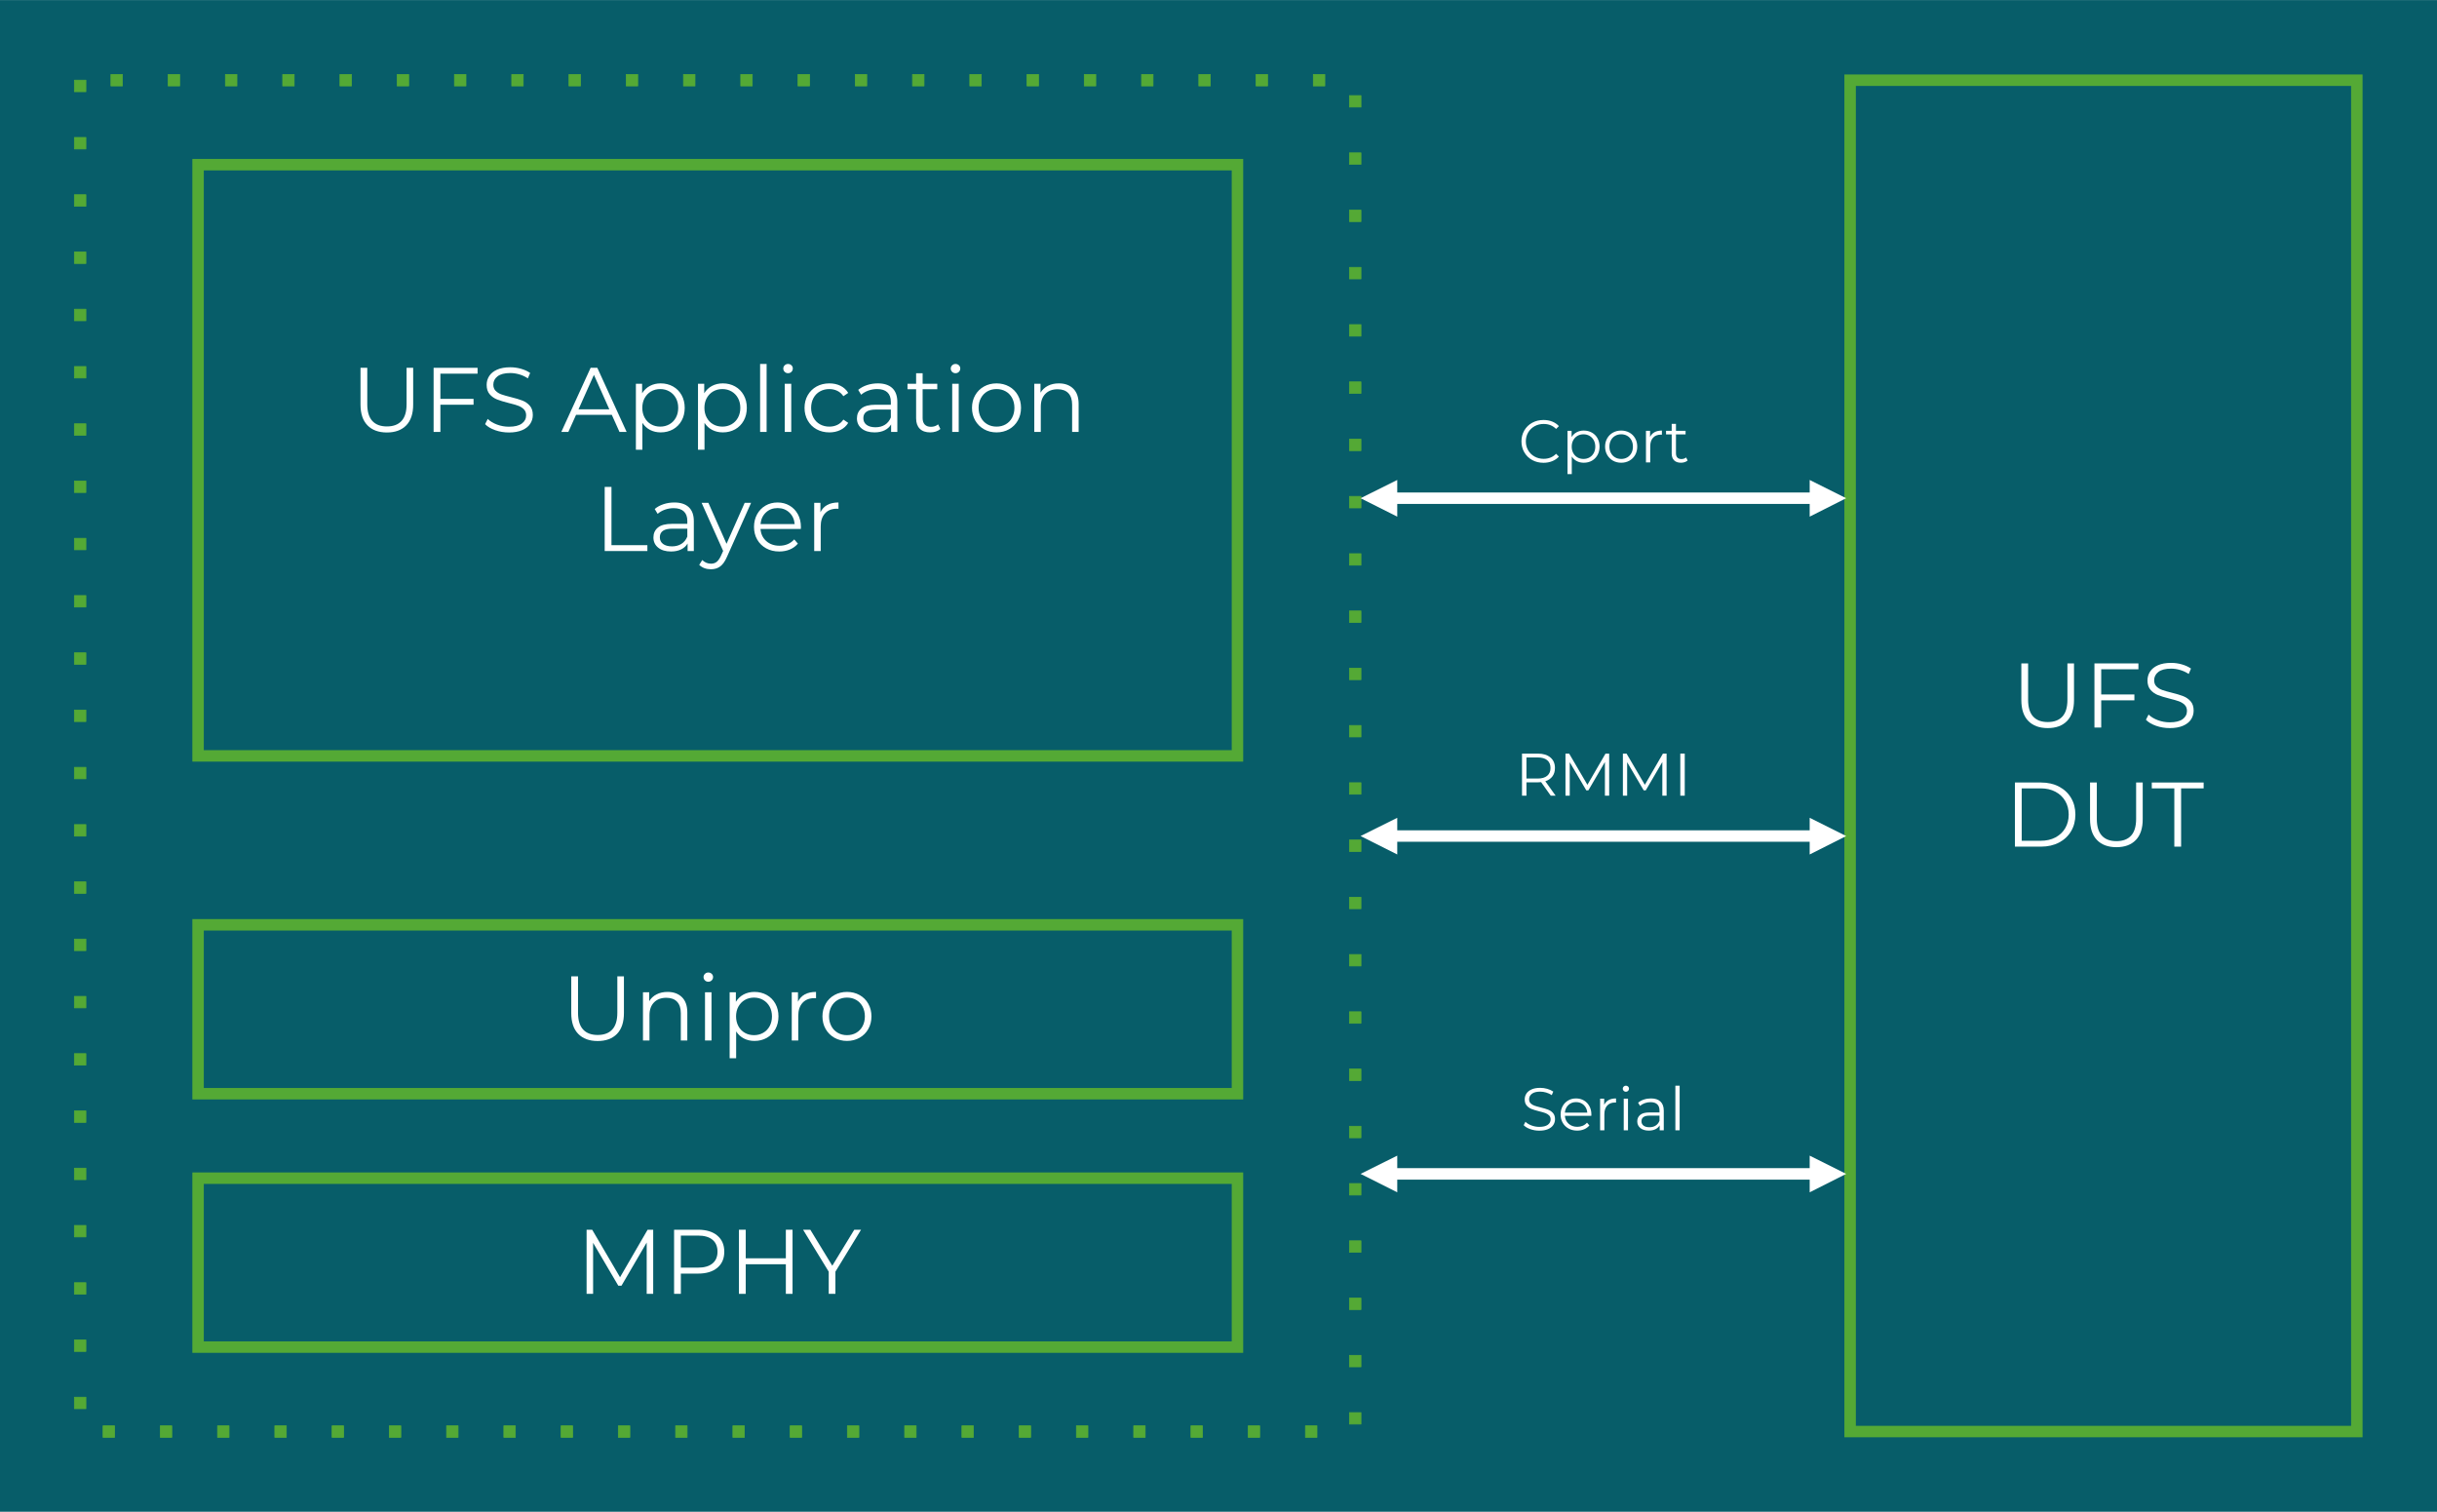 <?xml version="1.0" encoding="UTF-8"?> <svg xmlns="http://www.w3.org/2000/svg" xmlns:xlink="http://www.w3.org/1999/xlink" xmlns:xodm="http://www.corel.com/coreldraw/odm/2003" xml:space="preserve" width="9.268in" height="5.749in" version="1.1" style="shape-rendering:geometricPrecision; text-rendering:geometricPrecision; image-rendering:optimizeQuality; fill-rule:evenodd; clip-rule:evenodd" viewBox="0 0 9323.74 5783.18"> <defs> <style type="text/css"> .str0 {stroke:#54A935;stroke-width:3.02;stroke-linejoin:round;stroke-miterlimit:2.613} .str2 {stroke:white;stroke-width:43.81;stroke-linecap:round;stroke-linejoin:round;stroke-miterlimit:2.613} .str1 {stroke:#54A935;stroke-width:43.81;stroke-linecap:square;stroke-miterlimit:2.613} .fil2 {fill:none} .fil0 {fill:#075D69} .fil1 {fill:#54A935} .fil4 {fill:white} .fil3 {fill:#FEFFFF;fill-rule:nonzero} </style> </defs> <g id="Layer_x0020_1">  <g id="_2287431632768"> <polygon class="fil0" points="-0,0 -0,5783.18 9323.74,5783.18 9323.74,0 "></polygon> <path class="fil1 str0" d="M328.59 306.68l0 43.81 -43.81 0 0 -43.81 43.81 0zm0 219.06l0 43.81 -43.81 0 0 -43.81 43.81 0zm0 219.06l0 43.81 -43.81 0 0 -43.81 43.81 0zm0 219.06l0 43.81 -43.81 0 0 -43.81 43.81 0zm0 219.06l0 43.81 -43.81 0 0 -43.81 43.81 0zm0 219.06l0 43.82 -43.81 0 0 -43.82 43.81 0zm0 219.06l0 43.81 -43.81 0 0 -43.81 43.81 0zm0 219.06l0 43.81 -43.81 0 0 -43.81 43.81 0zm0 219.06l0 43.81 -43.81 0 0 -43.81 43.81 0zm0 219.06l0 43.81 -43.81 0 0 -43.81 43.81 0zm0 219.06l0 43.82 -43.81 0 0 -43.82 43.81 0zm0 219.06l0 43.81 -43.81 0 0 -43.81 43.81 0zm0 219.06l0 43.81 -43.81 0 0 -43.81 43.81 0zm0 219.06l0 43.81 -43.81 0 0 -43.81 43.81 0zm0 219.06l0 43.81 -43.81 0 0 -43.81 43.81 0zm0 219.06l0 43.82 -43.81 0 0 -43.82 43.81 0zm0 219.06l0 43.81 -43.81 0 0 -43.81 43.81 0zm0 219.06l0 43.81 -43.81 0 0 -43.81 43.81 0zm0 219.06l0 43.81 -43.81 0 0 -43.81 43.81 0zm0 219.06l0 43.81 -43.81 0 0 -43.81 43.81 0zm0 219.06l0 43.82 -43.81 0 0 -43.82 43.81 0zm0 219.06l0 43.81 -43.81 0 0 -43.81 43.81 0zm0 219.06l0 43.81 -43.81 0 0 -43.81 43.81 0zm0 219.06l0 43.81 -43.81 0 0 -43.81 43.81 0zm65.72 109.53l43.81 0 0 43.81 -43.81 0 0 -43.81zm219.06 0l43.81 0 0 43.81 -43.81 0 0 -43.81zm219.06 0l43.81 0 0 43.81 -43.81 0 0 -43.81zm219.06 0l43.82 0 0 43.81 -43.82 0 0 -43.81zm219.06 0l43.81 0 0 43.81 -43.81 0 0 -43.81zm219.06 0l43.81 0 0 43.81 -43.81 0 0 -43.81zm219.06 0l43.81 0 0 43.81 -43.81 0 0 -43.81zm219.06 0l43.81 0 0 43.81 -43.81 0 0 -43.81zm219.06 0l43.82 0 0 43.81 -43.82 0 0 -43.81zm219.06 0l43.81 0 0 43.81 -43.81 0 0 -43.81zm219.06 0l43.81 0 0 43.81 -43.81 0 0 -43.81zm219.06 0l43.81 0 0 43.81 -43.81 0 0 -43.81zm219.06 0l43.81 0 0 43.81 -43.81 0 0 -43.81zm219.06 0l43.82 0 0 43.81 -43.82 0 0 -43.81zm219.06 0l43.81 0 0 43.81 -43.81 0 0 -43.81zm219.06 0l43.81 0 0 43.81 -43.81 0 0 -43.81zm219.06 0l43.81 0 0 43.81 -43.81 0 0 -43.81zm219.06 0l43.81 0 0 43.81 -43.81 0 0 -43.81zm219.06 0l43.81 0 0 43.81 -43.81 0 0 -43.81zm219.06 0l43.81 0 0 43.81 -43.81 0 0 -43.81zm219.06 0l43.81 0 0 43.81 -43.81 0 0 -43.81zm219.06 0l43.81 0 0 43.81 -43.81 0 0 -43.81zm168.4 -6.85l0 -43.81 43.81 0 0 43.81 -43.81 0zm0 -219.06l0 -43.82 43.81 0 0 43.82 -43.81 0zm0 -219.06l0 -43.81 43.81 0 0 43.81 -43.81 0zm0 -219.06l0 -43.81 43.81 0 0 43.81 -43.81 0zm0 -219.06l0 -43.81 43.81 0 0 43.81 -43.81 0zm0 -219.06l0 -43.81 43.81 0 0 43.81 -43.81 0zm0 -219.06l0 -43.82 43.81 0 0 43.82 -43.81 0zm0 -219.06l0 -43.81 43.81 0 0 43.81 -43.81 0zm0 -219.06l0 -43.81 43.81 0 0 43.81 -43.81 0zm0 -219.06l0 -43.81 43.81 0 0 43.81 -43.81 0zm0 -219.06l0 -43.81 43.81 0 0 43.81 -43.81 0zm0 -219.06l0 -43.81 43.81 0 0 43.81 -43.81 0zm0 -219.06l0 -43.81 43.81 0 0 43.81 -43.81 0zm0 -219.06l0 -43.81 43.81 0 0 43.81 -43.81 0zm0 -219.06l0 -43.81 43.81 0 0 43.81 -43.81 0zm0 -219.06l0 -43.81 43.81 0 0 43.81 -43.81 0zm0 -219.06l0 -43.81 43.81 0 0 43.81 -43.81 0zm0 -219.06l0 -43.81 43.81 0 0 43.81 -43.81 0zm0 -219.06l0 -43.81 43.81 0 0 43.81 -43.81 0zm0 -219.06l0 -43.81 43.81 0 0 43.81 -43.81 0zm0 -219.06l0 -43.81 43.81 0 0 43.81 -43.81 0zm0 -219.06l0 -43.81 43.81 0 0 43.81 -43.81 0zm0 -219.06l0 -43.81 43.81 0 0 43.81 -43.81 0zm0 -219.06l0 -43.81 43.81 0 0 43.81 -43.81 0zm-94.47 -80.78l-43.81 0 0 -43.81 43.81 0 0 43.81zm-219.06 0l-43.81 0 0 -43.81 43.81 0 0 43.81zm-219.06 0l-43.81 0 0 -43.81 43.81 0 0 43.81zm-219.06 0l-43.81 0 0 -43.81 43.81 0 0 43.81zm-219.06 0l-43.81 0 0 -43.81 43.81 0 0 43.81zm-219.06 0l-43.81 0 0 -43.81 43.81 0 0 43.81zm-219.06 0l-43.81 0 0 -43.81 43.81 0 0 43.81zm-219.06 0l-43.81 0 0 -43.81 43.81 0 0 43.81zm-219.06 0l-43.81 0 0 -43.81 43.81 0 0 43.81zm-219.06 0l-43.81 0 0 -43.81 43.81 0 0 43.81zm-219.06 0l-43.82 0 0 -43.81 43.82 0 0 43.81zm-219.06 0l-43.81 0 0 -43.81 43.81 0 0 43.81zm-219.06 0l-43.81 0 0 -43.81 43.81 0 0 43.81zm-219.06 0l-43.81 0 0 -43.81 43.81 0 0 43.81zm-219.06 0l-43.81 0 0 -43.81 43.81 0 0 43.81zm-219.06 0l-43.82 0 0 -43.81 43.82 0 0 43.81zm-219.06 0l-43.81 0 0 -43.81 43.81 0 0 43.81zm-219.06 0l-43.81 0 0 -43.81 43.81 0 0 43.81zm-219.06 0l-43.81 0 0 -43.81 43.81 0 0 43.81zm-219.06 0l-43.81 0 0 -43.81 43.81 0 0 43.81zm-219.06 0l-43.82 0 0 -43.81 43.82 0 0 43.81zm-219.06 0l-43.81 0 0 -43.81 43.81 0 0 43.81z"></path> <polygon class="fil2 str1" points="7078.37,5476.5 9017.05,5476.5 9017.05,306.68 7078.37,306.68 "></polygon> <path class="fil3" d="M7834.39 2785.26c-31.78,0 -56.54,-9.11 -74.3,-27.34 -17.76,-18.23 -26.63,-44.75 -26.63,-79.56l0 -140.55 25.93 0 0 139.49c0,28.51 6.43,49.77 19.28,63.79 12.85,14.02 31.43,21.03 55.72,21.03 24.54,0 43.23,-7.01 56.08,-21.03 12.85,-14.02 19.28,-35.28 19.28,-63.79l0 -139.49 25.24 0 0 140.55c0,34.81 -8.82,61.33 -26.46,79.56 -17.64,18.23 -42.35,27.34 -74.13,27.34z"></path> <polygon id="_1" class="fil3" points="8039.08,2560.24 8039.08,2656.62 8165.96,2656.62 8165.96,2679.06 8039.08,2679.06 8039.08,2783.15 8013.14,2783.15 8013.14,2537.81 8181.38,2537.81 8181.38,2560.24 "></polygon> <path id="_2" class="fil3" d="M8301.25 2785.26c-18.23,0 -35.69,-2.92 -52.4,-8.76 -16.71,-5.84 -29.62,-13.55 -38.73,-23.13l10.17 -19.98c8.88,8.88 20.68,16.06 35.4,21.55 14.72,5.49 29.91,8.24 45.56,8.24 21.97,0 38.44,-4.03 49.42,-12.09 10.98,-8.06 16.48,-18.52 16.48,-31.37 0,-9.81 -2.98,-17.64 -8.94,-23.48 -5.96,-5.84 -13.26,-10.34 -21.91,-13.49 -8.65,-3.16 -20.68,-6.6 -36.1,-10.34 -18.46,-4.67 -33.18,-9.17 -44.16,-13.49 -10.98,-4.32 -20.38,-10.92 -28.21,-19.8 -7.83,-8.88 -11.74,-20.91 -11.74,-36.1 0,-12.38 3.27,-23.66 9.81,-33.82 6.54,-10.16 16.59,-18.28 30.14,-24.36 13.55,-6.08 30.38,-9.11 50.47,-9.11 14.02,0 27.75,1.93 41.18,5.78 13.43,3.85 25.06,9.17 34.87,15.95l-8.76 20.68c-10.28,-6.78 -21.26,-11.86 -32.95,-15.25 -11.68,-3.39 -23.13,-5.08 -34.35,-5.08 -21.5,0 -37.68,4.15 -48.54,12.44 -10.86,8.29 -16.3,18.98 -16.3,32.07 0,9.81 2.98,17.7 8.94,23.66 5.96,5.96 13.43,10.51 22.43,13.67 9,3.15 21.09,6.6 36.28,10.34 17.99,4.44 32.54,8.82 43.63,13.14 11.1,4.32 20.5,10.86 28.21,19.63 7.71,8.76 11.57,20.62 11.57,35.57 0,12.38 -3.33,23.66 -9.99,33.82 -6.66,10.16 -16.88,18.23 -30.67,24.18 -13.79,5.96 -30.73,8.94 -50.82,8.94z"></path> <path class="fil3" d="M7708.91 2993.45l99.89 0c25.94,0 48.83,5.2 68.7,15.6 19.86,10.4 35.28,24.88 46.27,43.46 10.98,18.58 16.47,39.78 16.47,63.61 0,23.83 -5.49,45.04 -16.47,63.61 -10.98,18.58 -26.4,33.07 -46.27,43.46 -19.86,10.4 -42.76,15.6 -68.7,15.6l-99.89 0 0 -245.34zm98.49 222.91c21.5,0 40.31,-4.26 56.43,-12.79 16.12,-8.53 28.62,-20.33 37.5,-35.4 8.88,-15.07 13.32,-32.42 13.32,-52.05 0,-19.62 -4.44,-36.98 -13.32,-52.05 -8.88,-15.07 -21.38,-26.87 -37.5,-35.4 -16.12,-8.53 -34.93,-12.79 -56.43,-12.79l-72.55 0 0 200.48 72.55 0z"></path> <path id="_1_0" class="fil3" d="M8097.25 3240.9c-31.78,0 -56.54,-9.11 -74.3,-27.34 -17.76,-18.23 -26.63,-44.75 -26.63,-79.56l0 -140.55 25.93 0 0 139.49c0,28.51 6.43,49.77 19.28,63.79 12.85,14.02 31.43,21.03 55.72,21.03 24.54,0 43.23,-7.01 56.08,-21.03 12.85,-14.02 19.28,-35.28 19.28,-63.79l0 -139.49 25.24 0 0 140.55c0,34.81 -8.82,61.33 -26.46,79.56 -17.64,18.23 -42.35,27.34 -74.13,27.34z"></path> <polygon id="_2_1" class="fil3" points="8318.77,3015.89 8232.55,3015.89 8232.55,2993.45 8430.93,2993.45 8430.93,3015.89 8344.7,3015.89 8344.7,3238.8 8318.77,3238.8 "></polygon> <line class="fil2 str2" x1="5328.63" y1="1905.82" x2="6940.78" y2="1905.82"></line> <polygon class="fil4" points="5345.75,1976.33 5205.41,1905.82 5345.75,1836 "></polygon> <polygon class="fil4" points="6923.66,1836 7063.31,1905.82 6923.66,1976.33 "></polygon> <line class="fil2 str2" x1="5328.63" y1="3198.27" x2="6940.78" y2="3198.27"></line> <polygon class="fil4" points="5345.75,3268.78 5205.41,3198.27 5345.75,3128.45 "></polygon> <polygon class="fil4" points="6923.66,3128.45 7063.31,3198.27 6923.66,3268.78 "></polygon> <line class="fil2 str2" x1="5328.63" y1="4490.73" x2="6940.78" y2="4490.73"></line> <polygon class="fil4" points="5345.75,4561.24 5205.41,4490.73 5345.75,4420.9 "></polygon> <polygon class="fil4" points="6923.66,4420.9 7063.31,4490.73 6923.66,4561.24 "></polygon> <path class="fil3" d="M5905.14 1770.29c-15.95,0 -30.33,-3.52 -43.13,-10.58 -12.8,-7.05 -22.85,-16.83 -30.13,-29.33 -7.29,-12.5 -10.93,-26.49 -10.93,-41.98 0,-15.49 3.64,-29.48 10.93,-41.97 7.28,-12.5 17.36,-22.27 30.25,-29.33 12.88,-7.05 27.29,-10.58 43.24,-10.58 11.96,0 23,2 33.12,5.98 10.12,3.99 18.71,9.81 25.76,17.48l-10.81 10.81c-12.57,-12.73 -28.44,-19.09 -47.61,-19.09 -12.73,0 -24.31,2.91 -34.73,8.74 -10.43,5.83 -18.59,13.8 -24.5,23.92 -5.9,10.12 -8.86,21.47 -8.86,34.04 0,12.57 2.95,23.92 8.86,34.04 5.91,10.12 14.07,18.09 24.5,23.92 10.42,5.83 22,8.74 34.73,8.74 19.32,0 35.19,-6.44 47.61,-19.32l10.81 10.81c-7.05,7.66 -15.68,13.53 -25.87,17.59 -10.2,4.06 -21.28,6.1 -33.24,6.1z"></path> <path id="_1_2" class="fil3" d="M6059.48 1647.01c11.35,0 21.62,2.57 30.82,7.7 9.2,5.14 16.41,12.38 21.62,21.74 5.22,9.35 7.82,20.01 7.82,31.97 0,12.12 -2.61,22.85 -7.82,32.2 -5.21,9.35 -12.38,16.6 -21.51,21.74 -9.12,5.14 -19.43,7.7 -30.94,7.7 -9.81,0 -18.67,-2.03 -26.57,-6.1 -7.9,-4.06 -14.37,-10 -19.43,-17.83l0 67.4 -16.33 0 0 -165.61 15.64 0 0 23.92c4.91,-7.97 11.38,-14.11 19.43,-18.4 8.05,-4.29 17.14,-6.44 27.26,-6.44zm-1.15 108.57c8.43,0 16.1,-1.96 23,-5.87 6.9,-3.91 12.31,-9.47 16.22,-16.68 3.91,-7.21 5.87,-15.41 5.87,-24.61 0,-9.2 -1.96,-17.37 -5.87,-24.5 -3.91,-7.13 -9.32,-12.69 -16.22,-16.68 -6.9,-3.98 -14.57,-5.98 -23,-5.98 -8.59,0 -16.29,2 -23.12,5.98 -6.82,3.99 -12.19,9.55 -16.1,16.68 -3.91,7.13 -5.87,15.3 -5.87,24.5 0,9.2 1.95,17.4 5.87,24.61 3.91,7.21 9.28,12.76 16.1,16.68 6.82,3.91 14.53,5.87 23.12,5.87z"></path> <path id="_2_3" class="fil3" d="M6202.55 1770.06c-11.66,0 -22.16,-2.64 -31.51,-7.93 -9.35,-5.29 -16.71,-12.61 -22.08,-21.97 -5.37,-9.35 -8.05,-19.94 -8.05,-31.74 0,-11.81 2.69,-22.39 8.05,-31.74 5.37,-9.35 12.73,-16.64 22.08,-21.85 9.35,-5.21 19.86,-7.82 31.51,-7.82 11.65,0 22.16,2.61 31.51,7.82 9.35,5.22 16.68,12.5 21.97,21.85 5.29,9.35 7.93,19.93 7.93,31.74 0,11.81 -2.65,22.39 -7.93,31.74 -5.29,9.35 -12.61,16.67 -21.97,21.97 -9.35,5.29 -19.86,7.93 -31.51,7.93zm0 -14.49c8.59,0 16.29,-1.96 23.12,-5.87 6.82,-3.91 12.15,-9.47 15.98,-16.68 3.83,-7.21 5.75,-15.41 5.75,-24.61 0,-9.2 -1.92,-17.4 -5.75,-24.61 -3.83,-7.21 -9.16,-12.76 -15.98,-16.68 -6.82,-3.91 -14.53,-5.87 -23.12,-5.87 -8.59,0 -16.29,1.96 -23.12,5.87 -6.82,3.91 -12.19,9.47 -16.1,16.68 -3.91,7.21 -5.87,15.41 -5.87,24.61 0,9.2 1.96,17.4 5.87,24.61 3.91,7.21 9.28,12.76 16.1,16.68 6.82,3.91 14.53,5.87 23.12,5.87z"></path> <path id="_3" class="fil3" d="M6312.96 1671.62c3.83,-8.13 9.54,-14.26 17.13,-18.4 7.59,-4.14 16.98,-6.21 28.18,-6.21l0 15.87 -3.91 -0.23c-12.73,0 -22.69,3.91 -29.9,11.73 -7.2,7.82 -10.81,18.78 -10.81,32.89l0 61.64 -16.33 0 0 -120.99 15.64 0 0 23.69z"></path> <path id="_4" class="fil3" d="M6456.72 1761.55c-3.07,2.76 -6.86,4.87 -11.39,6.32 -4.52,1.45 -9.24,2.18 -14.15,2.18 -11.35,0 -20.09,-3.07 -26.22,-9.2 -6.13,-6.13 -9.2,-14.8 -9.2,-25.99l0 -73.14 -21.62 0 0 -13.8 21.62 0 0 -26.45 16.33 0 0 26.45 36.8 0 0 13.8 -36.8 0 0 72.22c0,7.21 1.8,12.69 5.41,16.45 3.6,3.75 8.78,5.64 15.53,5.64 3.37,0 6.63,-0.54 9.77,-1.61 3.14,-1.07 5.87,-2.61 8.17,-4.6l5.75 11.73z"></path> <path class="fil3" d="M5933.01 3043.84l-36.8 -51.75c-4.14,0.46 -8.44,0.69 -12.88,0.69l-43.25 0 0 51.06 -17.02 0 0 -161.01 60.26 0c20.55,0 36.65,4.91 48.3,14.72 11.65,9.81 17.48,23.31 17.48,40.48 0,12.57 -3.18,23.19 -9.54,31.86 -6.36,8.66 -15.45,14.91 -27.26,18.75l39.33 55.2 -18.63 0zm-50.14 -65.55c15.95,0 28.14,-3.52 36.58,-10.58 8.43,-7.05 12.65,-16.94 12.65,-29.67 0,-13.03 -4.22,-23.04 -12.65,-30.02 -8.44,-6.98 -20.63,-10.46 -36.58,-10.46l-42.78 0 0 80.73 42.78 0z"></path> <polygon id="_1_4" class="fil3" points="6156.58,2882.84 6156.58,3043.84 6140.25,3043.84 6140.25,2915.03 6077,3023.37 6068.95,3023.37 6005.69,2915.73 6005.69,3043.84 5989.36,3043.84 5989.36,2882.84 6003.39,2882.84 6073.31,3002.21 6142.55,2882.84 "></polygon> <polygon id="_2_5" class="fil3" points="6376.24,2882.84 6376.24,3043.84 6359.91,3043.84 6359.91,2915.03 6296.66,3023.37 6288.61,3023.37 6225.35,2915.73 6225.35,3043.84 6209.03,3043.84 6209.03,2882.84 6223.05,2882.84 6292.98,3002.21 6362.21,2882.84 "></polygon> <polygon id="_3_6" class="fil3" points="6428.69,2882.84 6445.71,2882.84 6445.71,3043.84 6428.69,3043.84 "></polygon> <path class="fil3" d="M5889.31 4325.35c-11.96,0 -23.42,-1.92 -34.39,-5.75 -10.96,-3.83 -19.43,-8.9 -25.41,-15.18l6.67 -13.11c5.83,5.83 13.57,10.54 23.23,14.15 9.66,3.6 19.63,5.41 29.9,5.41 14.42,0 25.22,-2.65 32.43,-7.94 7.21,-5.29 10.81,-12.15 10.81,-20.59 0,-6.44 -1.96,-11.58 -5.87,-15.41 -3.91,-3.83 -8.71,-6.78 -14.38,-8.86 -5.68,-2.07 -13.57,-4.33 -23.69,-6.78 -12.12,-3.07 -21.78,-6.02 -28.98,-8.86 -7.21,-2.84 -13.38,-7.17 -18.52,-12.99 -5.14,-5.83 -7.7,-13.72 -7.7,-23.69 0,-8.13 2.15,-15.53 6.44,-22.19 4.29,-6.67 10.89,-12 19.78,-15.99 8.89,-3.98 19.93,-5.98 33.12,-5.98 9.2,0 18.21,1.27 27.03,3.8 8.82,2.53 16.45,6.02 22.89,10.46l-5.75 13.57c-6.74,-4.45 -13.95,-7.78 -21.62,-10.01 -7.67,-2.22 -15.18,-3.33 -22.54,-3.33 -14.11,0 -24.73,2.72 -31.85,8.17 -7.13,5.44 -10.7,12.46 -10.7,21.05 0,6.44 1.96,11.62 5.87,15.53 3.91,3.91 8.82,6.9 14.72,8.97 5.91,2.07 13.84,4.33 23.81,6.78 11.81,2.91 21.35,5.79 28.64,8.63 7.28,2.84 13.45,7.13 18.52,12.88 5.06,5.75 7.59,13.53 7.59,23.35 0,8.13 -2.19,15.53 -6.55,22.19 -4.37,6.67 -11.08,11.96 -20.13,15.87 -9.05,3.91 -20.16,5.86 -33.35,5.86z"></path> <path id="_1_7" class="fil3" d="M6088.27 4268.54l-101.2 0c0.92,12.57 5.75,22.73 14.49,30.48 8.74,7.74 19.78,11.62 33.12,11.62 7.51,0 14.41,-1.34 20.7,-4.03 6.29,-2.68 11.73,-6.63 16.33,-11.85l9.2 10.58c-5.37,6.44 -12.08,11.35 -20.13,14.72 -8.05,3.37 -16.9,5.06 -26.57,5.06 -12.42,0 -23.42,-2.64 -33,-7.93 -9.58,-5.29 -17.06,-12.61 -22.43,-21.97 -5.37,-9.35 -8.05,-19.94 -8.05,-31.74 0,-11.81 2.57,-22.39 7.71,-31.74 5.14,-9.35 12.19,-16.64 21.16,-21.85 8.97,-5.21 19.05,-7.82 30.25,-7.82 11.19,0 21.24,2.61 30.13,7.82 8.9,5.22 15.87,12.46 20.93,21.74 5.06,9.28 7.59,19.9 7.59,31.86l-0.23 5.06zm-58.42 -52.45c-11.65,0 -21.43,3.72 -29.33,11.16 -7.9,7.44 -12.38,17.14 -13.45,29.1l85.79 0c-1.07,-11.96 -5.56,-21.66 -13.45,-29.1 -7.9,-7.44 -17.75,-11.16 -29.56,-11.16z"></path> <path id="_2_8" class="fil3" d="M6137.49 4226.68c3.83,-8.13 9.54,-14.26 17.13,-18.4 7.59,-4.14 16.98,-6.21 28.18,-6.21l0 15.87 -3.91 -0.23c-12.73,0 -22.69,3.91 -29.9,11.73 -7.2,7.82 -10.81,18.78 -10.81,32.89l0 61.64 -16.33 0 0 -120.99 15.64 0 0 23.69z"></path> <path id="_3_9" class="fil3" d="M6212.25 4202.99l16.33 0 0 120.99 -16.33 0 0 -120.99zm8.28 -26.45c-3.37,0 -6.21,-1.15 -8.51,-3.45 -2.3,-2.3 -3.45,-5.06 -3.45,-8.28 0,-3.07 1.15,-5.75 3.45,-8.05 2.3,-2.3 5.14,-3.45 8.51,-3.45 3.37,0 6.21,1.11 8.51,3.33 2.3,2.22 3.45,4.87 3.45,7.93 0,3.37 -1.15,6.21 -3.45,8.51 -2.3,2.3 -5.14,3.45 -8.51,3.45z"></path> <path id="_4_10" class="fil3" d="M6316.44 4202.07c15.79,0 27.91,3.95 36.34,11.85 8.43,7.9 12.65,19.59 12.65,35.07l0 74.98 -15.64 0 0 -18.86c-3.68,6.29 -9.09,11.19 -16.22,14.72 -7.13,3.52 -15.6,5.29 -25.41,5.29 -13.49,0 -24.23,-3.22 -32.2,-9.66 -7.97,-6.44 -11.96,-14.95 -11.96,-25.53 0,-10.27 3.72,-18.56 11.16,-24.84 7.44,-6.29 19.28,-9.43 35.54,-9.43l38.41 0 0 -7.36c0,-10.43 -2.91,-18.36 -8.74,-23.81 -5.83,-5.44 -14.34,-8.17 -25.53,-8.17 -7.67,0 -15.03,1.27 -22.08,3.8 -7.05,2.53 -13.11,6.02 -18.17,10.46l-7.36 -12.19c6.13,-5.21 13.49,-9.24 22.08,-12.08 8.59,-2.84 17.63,-4.25 27.14,-4.25zm-5.75 110.17c9.2,0 17.1,-2.11 23.69,-6.32 6.59,-4.22 11.5,-10.31 14.72,-18.29l0 -19.78 -37.95 0c-20.7,0 -31.05,7.21 -31.05,21.62 0,7.05 2.69,12.61 8.05,16.67 5.37,4.06 12.88,6.1 22.54,6.1z"></path> <polygon id="_5" class="fil3" points="6409.83,4153.31 6426.16,4153.31 6426.16,4323.97 6409.83,4323.97 "></polygon> <polygon class="fil2 str1" points="757.81,2891.59 4734.43,2891.59 4734.43,629.8 757.81,629.8 "></polygon> <path class="fil3" d="M1480.19 1654.36c-31.78,0 -56.54,-9.11 -74.3,-27.34 -17.76,-18.23 -26.63,-44.75 -26.63,-79.56l0 -140.55 25.93 0 0 139.49c0,28.51 6.43,49.77 19.28,63.79 12.85,14.02 31.43,21.03 55.72,21.03 24.54,0 43.23,-7.01 56.08,-21.03 12.85,-14.02 19.28,-35.28 19.28,-63.79l0 -139.49 25.24 0 0 140.55c0,34.81 -8.82,61.33 -26.46,79.56 -17.64,18.23 -42.35,27.34 -74.13,27.34z"></path> <polygon id="_1_11" class="fil3" points="1684.88,1429.34 1684.88,1525.73 1811.76,1525.73 1811.76,1548.16 1684.88,1548.16 1684.88,1652.26 1658.94,1652.26 1658.94,1406.91 1827.18,1406.91 1827.18,1429.34 "></polygon> <path id="_2_12" class="fil3" d="M1947.05 1654.36c-18.23,0 -35.69,-2.92 -52.4,-8.76 -16.71,-5.84 -29.62,-13.55 -38.73,-23.13l10.17 -19.98c8.88,8.88 20.68,16.06 35.4,21.55 14.72,5.49 29.91,8.24 45.56,8.24 21.97,0 38.44,-4.03 49.42,-12.09 10.98,-8.06 16.48,-18.52 16.48,-31.37 0,-9.81 -2.98,-17.64 -8.94,-23.48 -5.96,-5.84 -13.26,-10.34 -21.91,-13.49 -8.65,-3.16 -20.68,-6.6 -36.1,-10.34 -18.46,-4.67 -33.18,-9.17 -44.16,-13.49 -10.98,-4.32 -20.38,-10.92 -28.21,-19.8 -7.83,-8.88 -11.74,-20.91 -11.74,-36.1 0,-12.38 3.27,-23.66 9.81,-33.82 6.54,-10.16 16.59,-18.28 30.14,-24.36 13.55,-6.08 30.38,-9.11 50.47,-9.11 14.02,0 27.75,1.93 41.18,5.78 13.43,3.85 25.06,9.17 34.87,15.95l-8.76 20.68c-10.28,-6.78 -21.26,-11.86 -32.95,-15.25 -11.68,-3.39 -23.13,-5.08 -34.35,-5.08 -21.5,0 -37.68,4.15 -48.54,12.44 -10.86,8.29 -16.3,18.98 -16.3,32.07 0,9.81 2.98,17.7 8.94,23.66 5.96,5.96 13.43,10.51 22.43,13.67 9,3.15 21.09,6.6 36.28,10.34 17.99,4.44 32.54,8.82 43.63,13.14 11.1,4.32 20.5,10.86 28.21,19.63 7.71,8.76 11.57,20.62 11.57,35.57 0,12.38 -3.33,23.66 -9.99,33.82 -6.66,10.16 -16.88,18.23 -30.67,24.18 -13.79,5.96 -30.73,8.94 -50.82,8.94z"></path> <path id="_3_13" class="fil3" d="M2340.65 1586.71l-136.69 0 -29.44 65.54 -26.99 0 112.16 -245.34 25.59 0 112.16 245.34 -27.34 0 -29.44 -65.54zm-9.46 -21.03l-58.88 -131.78 -58.89 131.78 117.77 0z"></path> <path id="_4_14" class="fil3" d="M2527.82 1466.49c17.29,0 32.94,3.91 46.96,11.74 14.02,7.83 25,18.87 32.95,33.12 7.94,14.25 11.91,30.49 11.91,48.72 0,18.46 -3.97,34.81 -11.91,49.07 -7.94,14.25 -18.87,25.29 -32.77,33.12 -13.9,7.83 -29.62,11.74 -47.14,11.74 -14.96,0 -28.45,-3.09 -40.48,-9.29 -12.03,-6.19 -21.91,-15.24 -29.62,-27.16l0 102.69 -24.88 0 0 -252.35 23.83 0 0 36.45c7.48,-12.15 17.35,-21.5 29.62,-28.04 12.27,-6.54 26.11,-9.81 41.53,-9.81zm-1.75 165.43c12.85,0 24.54,-2.98 35.05,-8.93 10.52,-5.96 18.75,-14.43 24.71,-25.41 5.96,-10.98 8.93,-23.49 8.93,-37.5 0,-14.02 -2.98,-26.46 -8.93,-37.33 -5.96,-10.87 -14.19,-19.34 -24.71,-25.41 -10.52,-6.08 -22.2,-9.11 -35.05,-9.11 -13.09,0 -24.82,3.04 -35.23,9.11 -10.4,6.08 -18.57,14.54 -24.54,25.41 -5.96,10.86 -8.93,23.31 -8.93,37.33 0,14.02 2.98,26.52 8.93,37.5 5.96,10.98 14.14,19.45 24.54,25.41 10.4,5.96 22.14,8.93 35.23,8.93z"></path> <path id="_5_15" class="fil3" d="M2765.45 1466.49c17.29,0 32.94,3.91 46.96,11.74 14.02,7.83 25,18.87 32.95,33.12 7.94,14.25 11.91,30.49 11.91,48.72 0,18.46 -3.97,34.81 -11.91,49.07 -7.94,14.25 -18.87,25.29 -32.77,33.12 -13.9,7.83 -29.62,11.74 -47.14,11.74 -14.96,0 -28.45,-3.09 -40.48,-9.29 -12.03,-6.19 -21.91,-15.24 -29.62,-27.16l0 102.69 -24.88 0 0 -252.35 23.83 0 0 36.45c7.48,-12.15 17.35,-21.5 29.62,-28.04 12.27,-6.54 26.11,-9.81 41.53,-9.81zm-1.75 165.43c12.85,0 24.54,-2.98 35.05,-8.93 10.52,-5.96 18.75,-14.43 24.71,-25.41 5.96,-10.98 8.93,-23.49 8.93,-37.5 0,-14.02 -2.98,-26.46 -8.93,-37.33 -5.96,-10.87 -14.19,-19.34 -24.71,-25.41 -10.52,-6.08 -22.2,-9.11 -35.05,-9.11 -13.09,0 -24.82,3.04 -35.23,9.11 -10.4,6.08 -18.57,14.54 -24.54,25.41 -5.96,10.86 -8.93,23.31 -8.93,37.33 0,14.02 2.98,26.52 8.93,37.5 5.96,10.98 14.14,19.45 24.54,25.41 10.4,5.96 22.14,8.93 35.23,8.93z"></path> <polygon id="_6" class="fil3" points="2908.1,1392.19 2932.98,1392.19 2932.98,1652.26 2908.1,1652.26 "></polygon> <path id="_7" class="fil3" d="M3002.38 1467.9l24.88 0 0 184.36 -24.88 0 0 -184.36zm12.62 -40.31c-5.14,0 -9.46,-1.75 -12.97,-5.26 -3.51,-3.51 -5.26,-7.71 -5.26,-12.62 0,-4.67 1.75,-8.76 5.26,-12.27 3.51,-3.51 7.83,-5.26 12.97,-5.26 5.14,0 9.46,1.7 12.97,5.08 3.51,3.39 5.26,7.42 5.26,12.09 0,5.14 -1.75,9.47 -5.26,12.97 -3.51,3.51 -7.83,5.26 -12.97,5.26z"></path> <path id="_8" class="fil3" d="M3173.06 1654.01c-18.23,0 -34.52,-3.97 -48.89,-11.91 -14.37,-7.94 -25.64,-19.1 -33.82,-33.47 -8.18,-14.37 -12.27,-30.55 -12.27,-48.54 0,-17.99 4.09,-34.12 12.27,-48.37 8.18,-14.25 19.45,-25.35 33.82,-33.3 14.37,-7.94 30.67,-11.92 48.89,-11.92 15.89,0 30.08,3.1 42.58,9.29 12.5,6.19 22.37,15.25 29.62,27.17l-18.57 12.62c-6.08,-9.11 -13.79,-15.95 -23.13,-20.5 -9.35,-4.56 -19.51,-6.84 -30.49,-6.84 -13.32,0 -25.29,2.98 -35.93,8.94 -10.63,5.96 -18.92,14.43 -24.88,25.41 -5.96,10.98 -8.93,23.49 -8.93,37.51 0,14.25 2.98,26.81 8.93,37.68 5.96,10.86 14.25,19.28 24.88,25.24 10.63,5.96 22.61,8.93 35.93,8.93 10.98,0 21.15,-2.22 30.49,-6.66 9.35,-4.44 17.06,-11.22 23.13,-20.33l18.57 12.62c-7.24,11.92 -17.17,20.97 -29.79,27.16 -12.62,6.19 -26.75,9.29 -42.41,9.29z"></path> <path id="_9" class="fil3" d="M3358.47 1466.49c24.07,0 42.53,6.02 55.38,18.05 12.85,12.03 19.28,29.85 19.28,53.45l0 114.26 -23.83 0 0 -28.74c-5.61,9.58 -13.84,17.06 -24.71,22.43 -10.86,5.37 -23.78,8.06 -38.73,8.06 -20.56,0 -36.92,-4.9 -49.07,-14.72 -12.15,-9.81 -18.23,-22.79 -18.23,-38.9 0,-15.66 5.67,-28.27 17,-37.85 11.34,-9.58 29.38,-14.37 54.15,-14.37l58.53 0 0 -11.22c0,-15.89 -4.44,-27.98 -13.32,-36.28 -8.88,-8.29 -21.85,-12.44 -38.9,-12.44 -11.68,0 -22.9,1.93 -33.65,5.78 -10.75,3.86 -19.98,9.17 -27.69,15.95l-11.22 -18.58c9.35,-7.94 20.56,-14.08 33.65,-18.4 13.09,-4.32 26.87,-6.48 41.36,-6.48zm-8.76 167.89c14.02,0 26.05,-3.22 36.1,-9.64 10.05,-6.42 17.53,-15.72 22.43,-27.86l0 -30.14 -57.83 0c-31.55,0 -47.32,10.98 -47.32,32.95 0,10.74 4.09,19.22 12.27,25.41 8.18,6.19 19.63,9.29 34.35,9.29z"></path> <path id="_10" class="fil3" d="M3597.86 1641.04c-4.67,4.21 -10.46,7.42 -17.35,9.64 -6.89,2.22 -14.08,3.33 -21.56,3.33 -17.29,0 -30.61,-4.67 -39.95,-14.02 -9.35,-9.35 -14.02,-22.55 -14.02,-39.61l0 -111.46 -32.95 0 0 -21.03 32.95 0 0 -40.31 24.88 0 0 40.31 56.08 0 0 21.03 -56.08 0 0 110.06c0,10.98 2.74,19.34 8.24,25.06 5.49,5.73 13.38,8.59 23.66,8.59 5.14,0 10.11,-0.82 14.9,-2.45 4.79,-1.64 8.94,-3.97 12.44,-7.01l8.76 17.87z"></path> <path id="_11" class="fil3" d="M3643.07 1467.9l24.88 0 0 184.36 -24.88 0 0 -184.36zm12.62 -40.31c-5.14,0 -9.46,-1.75 -12.97,-5.26 -3.51,-3.51 -5.26,-7.71 -5.26,-12.62 0,-4.67 1.75,-8.76 5.26,-12.27 3.51,-3.51 7.83,-5.26 12.97,-5.26 5.14,0 9.46,1.7 12.97,5.08 3.51,3.39 5.26,7.42 5.26,12.09 0,5.14 -1.75,9.47 -5.26,12.97 -3.51,3.51 -7.83,5.26 -12.97,5.26z"></path> <path id="_12" class="fil3" d="M3812.71 1654.01c-17.76,0 -33.76,-4.03 -48.02,-12.09 -14.25,-8.06 -25.47,-19.22 -33.65,-33.47 -8.18,-14.25 -12.27,-30.38 -12.27,-48.37 0,-17.99 4.09,-34.12 12.27,-48.37 8.18,-14.25 19.39,-25.35 33.65,-33.3 14.25,-7.94 30.26,-11.92 48.02,-11.92 17.76,0 33.76,3.97 48.02,11.92 14.25,7.94 25.41,19.04 33.47,33.3 8.06,14.25 12.09,30.38 12.09,48.37 0,17.99 -4.03,34.11 -12.09,48.37 -8.06,14.25 -19.22,25.41 -33.47,33.47 -14.25,8.06 -30.26,12.09 -48.02,12.09zm0 -22.08c13.09,0 24.82,-2.98 35.23,-8.93 10.4,-5.96 18.52,-14.43 24.36,-25.41 5.84,-10.98 8.76,-23.49 8.76,-37.5 0,-14.02 -2.92,-26.52 -8.76,-37.51 -5.84,-10.98 -13.96,-19.45 -24.36,-25.41 -10.4,-5.96 -22.14,-8.94 -35.23,-8.94 -13.09,0 -24.83,2.98 -35.23,8.94 -10.4,5.96 -18.57,14.43 -24.54,25.41 -5.96,10.98 -8.93,23.49 -8.93,37.51 0,14.02 2.98,26.52 8.93,37.5 5.96,10.98 14.14,19.45 24.54,25.41 10.4,5.96 22.14,8.93 35.23,8.93z"></path> <path id="_13" class="fil3" d="M4051.04 1466.49c23.13,0 41.53,6.72 55.2,20.16 13.67,13.43 20.5,33 20.5,58.71l0 106.9 -24.88 0 0 -104.45c0,-19.16 -4.79,-33.76 -14.37,-43.81 -9.58,-10.05 -23.25,-15.07 -41.01,-15.07 -19.86,0 -35.58,5.9 -47.14,17.7 -11.56,11.8 -17.35,28.1 -17.35,48.89l0 96.74 -24.88 0 0 -184.36 23.83 0 0 34c6.78,-11.22 16.18,-19.92 28.21,-26.11 12.03,-6.19 25.99,-9.29 41.88,-9.29z"></path> <polygon class="fil3" points="2313.49,1862.56 2339.43,1862.56 2339.43,2085.47 2476.82,2085.47 2476.82,2107.9 2313.49,2107.9 "></polygon> <path id="_1_16" class="fil3" d="M2579.86 1922.14c24.07,0 42.53,6.02 55.38,18.05 12.85,12.03 19.28,29.85 19.28,53.45l0 114.26 -23.83 0 0 -28.74c-5.61,9.58 -13.84,17.06 -24.71,22.43 -10.86,5.37 -23.78,8.06 -38.73,8.06 -20.56,0 -36.92,-4.9 -49.07,-14.72 -12.15,-9.81 -18.23,-22.79 -18.23,-38.9 0,-15.66 5.67,-28.27 17,-37.85 11.34,-9.58 29.38,-14.37 54.15,-14.37l58.53 0 0 -11.22c0,-15.89 -4.44,-27.98 -13.32,-36.28 -8.88,-8.29 -21.85,-12.44 -38.9,-12.44 -11.68,0 -22.9,1.93 -33.65,5.78 -10.75,3.86 -19.98,9.17 -27.69,15.95l-11.22 -18.58c9.35,-7.94 20.56,-14.08 33.65,-18.4 13.09,-4.32 26.87,-6.48 41.36,-6.48zm-8.76 167.89c14.02,0 26.05,-3.22 36.1,-9.64 10.05,-6.42 17.53,-15.72 22.43,-27.86l0 -30.14 -57.83 0c-31.55,0 -47.32,10.98 -47.32,32.95 0,10.74 4.09,19.22 12.27,25.41 8.18,6.19 19.63,9.29 34.35,9.29z"></path> <path id="_2_17" class="fil3" d="M2873.58 1923.54l-92.18 206.44c-7.48,17.29 -16.12,29.56 -25.94,36.8 -9.81,7.24 -21.61,10.87 -35.4,10.87 -8.88,0 -17.17,-1.4 -24.88,-4.21 -7.71,-2.8 -14.37,-7.01 -19.98,-12.62l11.56 -18.57c9.35,9.35 20.56,14.02 33.65,14.02 8.41,0 15.6,-2.34 21.55,-7.01 5.96,-4.67 11.51,-12.62 16.65,-23.83l8.06 -17.87 -82.37 -184.01 25.94 0 69.4 156.67 69.4 -156.67 24.53 0z"></path> <path id="_3_18" class="fil3" d="M3063.89 2023.43l-154.22 0c1.4,19.16 8.76,34.64 22.08,46.44 13.32,11.8 30.14,17.7 50.47,17.7 11.45,0 21.96,-2.04 31.54,-6.13 9.58,-4.09 17.88,-10.11 24.89,-18.05l14.02 16.12c-8.18,9.81 -18.4,17.29 -30.67,22.43 -12.27,5.14 -25.76,7.71 -40.48,7.71 -18.93,0 -35.69,-4.03 -50.29,-12.09 -14.61,-8.06 -26,-19.22 -34.18,-33.47 -8.18,-14.25 -12.27,-30.38 -12.27,-48.37 0,-17.99 3.91,-34.12 11.74,-48.37 7.83,-14.25 18.58,-25.35 32.25,-33.3 13.67,-7.94 29.03,-11.92 46.09,-11.92 17.06,0 32.36,3.97 45.91,11.92 13.55,7.94 24.18,18.99 31.89,33.12 7.71,14.14 11.57,30.32 11.57,48.54l-0.35 7.71zm-89.03 -79.91c-17.76,0 -32.65,5.67 -44.69,17 -12.03,11.34 -18.87,26.11 -20.5,44.34l130.73 0c-1.64,-18.23 -8.47,-33 -20.5,-44.34 -12.03,-11.33 -27.05,-17 -45.04,-17z"></path> <path id="_4_19" class="fil3" d="M3138.9 1959.64c5.84,-12.38 14.54,-21.73 26.11,-28.04 11.56,-6.31 25.88,-9.47 42.94,-9.47l0 24.18 -5.96 -0.35c-19.39,0 -34.58,5.96 -45.56,17.87 -10.98,11.92 -16.48,28.62 -16.48,50.12l0 93.93 -24.88 0 0 -184.36 23.83 0 0 36.1z"></path> <polygon class="fil2 str1" points="757.81,4184.04 4734.43,4184.04 4734.43,3537.82 757.81,3537.82 "></polygon> <path class="fil3" d="M2286.5 3982.42c-31.78,0 -56.54,-9.11 -74.3,-27.34 -17.76,-18.23 -26.63,-44.75 -26.63,-79.56l0 -140.55 25.93 0 0 139.49c0,28.51 6.43,49.77 19.28,63.79 12.85,14.02 31.43,21.03 55.72,21.03 24.54,0 43.23,-7.01 56.08,-21.03 12.85,-14.02 19.28,-35.28 19.28,-63.79l0 -139.49 25.24 0 0 140.55c0,34.81 -8.82,61.33 -26.46,79.56 -17.64,18.23 -42.35,27.34 -74.13,27.34z"></path> <path id="_1_20" class="fil3" d="M2553.92 3794.56c23.13,0 41.53,6.72 55.2,20.16 13.67,13.43 20.5,33 20.5,58.71l0 106.9 -24.88 0 0 -104.45c0,-19.16 -4.79,-33.76 -14.37,-43.81 -9.58,-10.05 -23.25,-15.07 -41.01,-15.07 -19.86,0 -35.58,5.9 -47.14,17.7 -11.56,11.8 -17.35,28.1 -17.35,48.89l0 96.74 -24.88 0 0 -184.36 23.83 0 0 34c6.78,-11.22 16.18,-19.92 28.21,-26.11 12.03,-6.19 25.99,-9.29 41.88,-9.29z"></path> <path id="_2_21" class="fil3" d="M2697.28 3795.96l24.88 0 0 184.36 -24.88 0 0 -184.36zm12.62 -40.31c-5.14,0 -9.46,-1.75 -12.97,-5.26 -3.51,-3.51 -5.26,-7.71 -5.26,-12.62 0,-4.67 1.75,-8.76 5.26,-12.27 3.51,-3.51 7.83,-5.26 12.97,-5.26 5.14,0 9.46,1.7 12.97,5.08 3.51,3.39 5.26,7.42 5.26,12.09 0,5.14 -1.75,9.47 -5.26,12.97 -3.51,3.51 -7.83,5.26 -12.97,5.26z"></path> <path id="_3_22" class="fil3" d="M2886.54 3794.56c17.29,0 32.94,3.91 46.96,11.74 14.02,7.83 25,18.87 32.95,33.12 7.94,14.25 11.91,30.49 11.91,48.72 0,18.46 -3.97,34.81 -11.91,49.07 -7.94,14.25 -18.87,25.29 -32.77,33.12 -13.9,7.83 -29.62,11.74 -47.14,11.74 -14.96,0 -28.45,-3.09 -40.48,-9.29 -12.03,-6.19 -21.91,-15.24 -29.62,-27.16l0 102.69 -24.88 0 0 -252.35 23.83 0 0 36.45c7.48,-12.15 17.35,-21.5 29.62,-28.04 12.27,-6.54 26.11,-9.81 41.53,-9.81zm-1.75 165.43c12.85,0 24.54,-2.98 35.05,-8.93 10.52,-5.96 18.75,-14.43 24.71,-25.41 5.96,-10.98 8.93,-23.49 8.93,-37.5 0,-14.02 -2.98,-26.46 -8.93,-37.33 -5.96,-10.87 -14.19,-19.34 -24.71,-25.41 -10.52,-6.08 -22.2,-9.11 -35.05,-9.11 -13.09,0 -24.82,3.04 -35.23,9.11 -10.4,6.08 -18.57,14.54 -24.54,25.41 -5.96,10.86 -8.93,23.31 -8.93,37.33 0,14.02 2.98,26.52 8.93,37.5 5.96,10.98 14.14,19.45 24.54,25.41 10.4,5.96 22.14,8.93 35.23,8.93z"></path> <path id="_4_23" class="fil3" d="M3053.02 3832.06c5.84,-12.38 14.54,-21.73 26.11,-28.04 11.56,-6.31 25.88,-9.47 42.94,-9.47l0 24.18 -5.96 -0.35c-19.39,0 -34.58,5.96 -45.56,17.87 -10.98,11.92 -16.48,28.62 -16.48,50.12l0 93.93 -24.88 0 0 -184.36 23.83 0 0 36.1z"></path> <path id="_5_24" class="fil3" d="M3240.54 3982.07c-17.76,0 -33.76,-4.03 -48.02,-12.09 -14.25,-8.06 -25.47,-19.22 -33.65,-33.47 -8.18,-14.25 -12.27,-30.38 -12.27,-48.37 0,-17.99 4.09,-34.12 12.27,-48.37 8.18,-14.25 19.39,-25.35 33.65,-33.3 14.25,-7.94 30.26,-11.92 48.02,-11.92 17.76,0 33.76,3.97 48.02,11.92 14.25,7.94 25.41,19.04 33.47,33.3 8.06,14.25 12.09,30.38 12.09,48.37 0,17.99 -4.03,34.11 -12.09,48.37 -8.06,14.25 -19.22,25.41 -33.47,33.47 -14.25,8.06 -30.26,12.09 -48.02,12.09zm0 -22.08c13.09,0 24.82,-2.98 35.23,-8.93 10.4,-5.96 18.52,-14.43 24.36,-25.41 5.84,-10.98 8.76,-23.49 8.76,-37.5 0,-14.02 -2.92,-26.52 -8.76,-37.51 -5.84,-10.98 -13.96,-19.45 -24.36,-25.41 -10.4,-5.96 -22.14,-8.94 -35.23,-8.94 -13.09,0 -24.83,2.98 -35.23,8.94 -10.4,5.96 -18.57,14.43 -24.54,25.41 -5.96,10.98 -8.93,23.49 -8.93,37.51 0,14.02 2.98,26.52 8.93,37.5 5.96,10.98 14.14,19.45 24.54,25.41 10.4,5.96 22.14,8.93 35.23,8.93z"></path> <polygon class="fil2 str1" points="757.81,5153.39 4734.43,5153.39 4734.43,4507.16 757.81,4507.16 "></polygon> <polygon class="fil3" points="2499.07,4704.31 2499.07,4949.66 2474.19,4949.66 2474.19,4753.38 2377.8,4918.46 2365.53,4918.46 2269.15,4754.43 2269.15,4949.66 2244.27,4949.66 2244.27,4704.31 2265.64,4704.31 2372.19,4886.22 2477.69,4704.31 "></polygon> <path id="_1_25" class="fil3" d="M2670.81 4704.31c31.31,0 55.85,7.48 73.61,22.43 17.76,14.95 26.63,35.51 26.63,61.69 0,26.17 -8.88,46.67 -26.63,61.51 -17.76,14.84 -42.29,22.25 -73.61,22.25l-65.89 0 0 77.46 -25.93 0 0 -245.34 91.83 0zm-0.7 145.1c24.3,0 42.88,-5.32 55.72,-15.95 12.85,-10.63 19.28,-25.64 19.28,-45.04 0,-19.86 -6.43,-35.11 -19.28,-45.74 -12.85,-10.63 -31.43,-15.95 -55.72,-15.95l-65.19 0 0 122.67 65.19 0z"></path> <polygon id="_2_26" class="fil3" points="3032.17,4704.31 3032.17,4949.66 3006.58,4949.66 3006.58,4836.45 2853.07,4836.45 2853.07,4949.66 2827.13,4949.66 2827.13,4704.31 2853.07,4704.31 2853.07,4813.67 3006.58,4813.67 3006.58,4704.31 "></polygon> <polygon id="_3_27" class="fil3" points="3196.2,4864.84 3196.2,4949.66 3170.61,4949.66 3170.61,4864.84 3072.47,4704.31 3100.17,4704.31 3184.28,4842.06 3268.4,4704.31 3294.34,4704.31 "></polygon> </g> </g> </svg> 